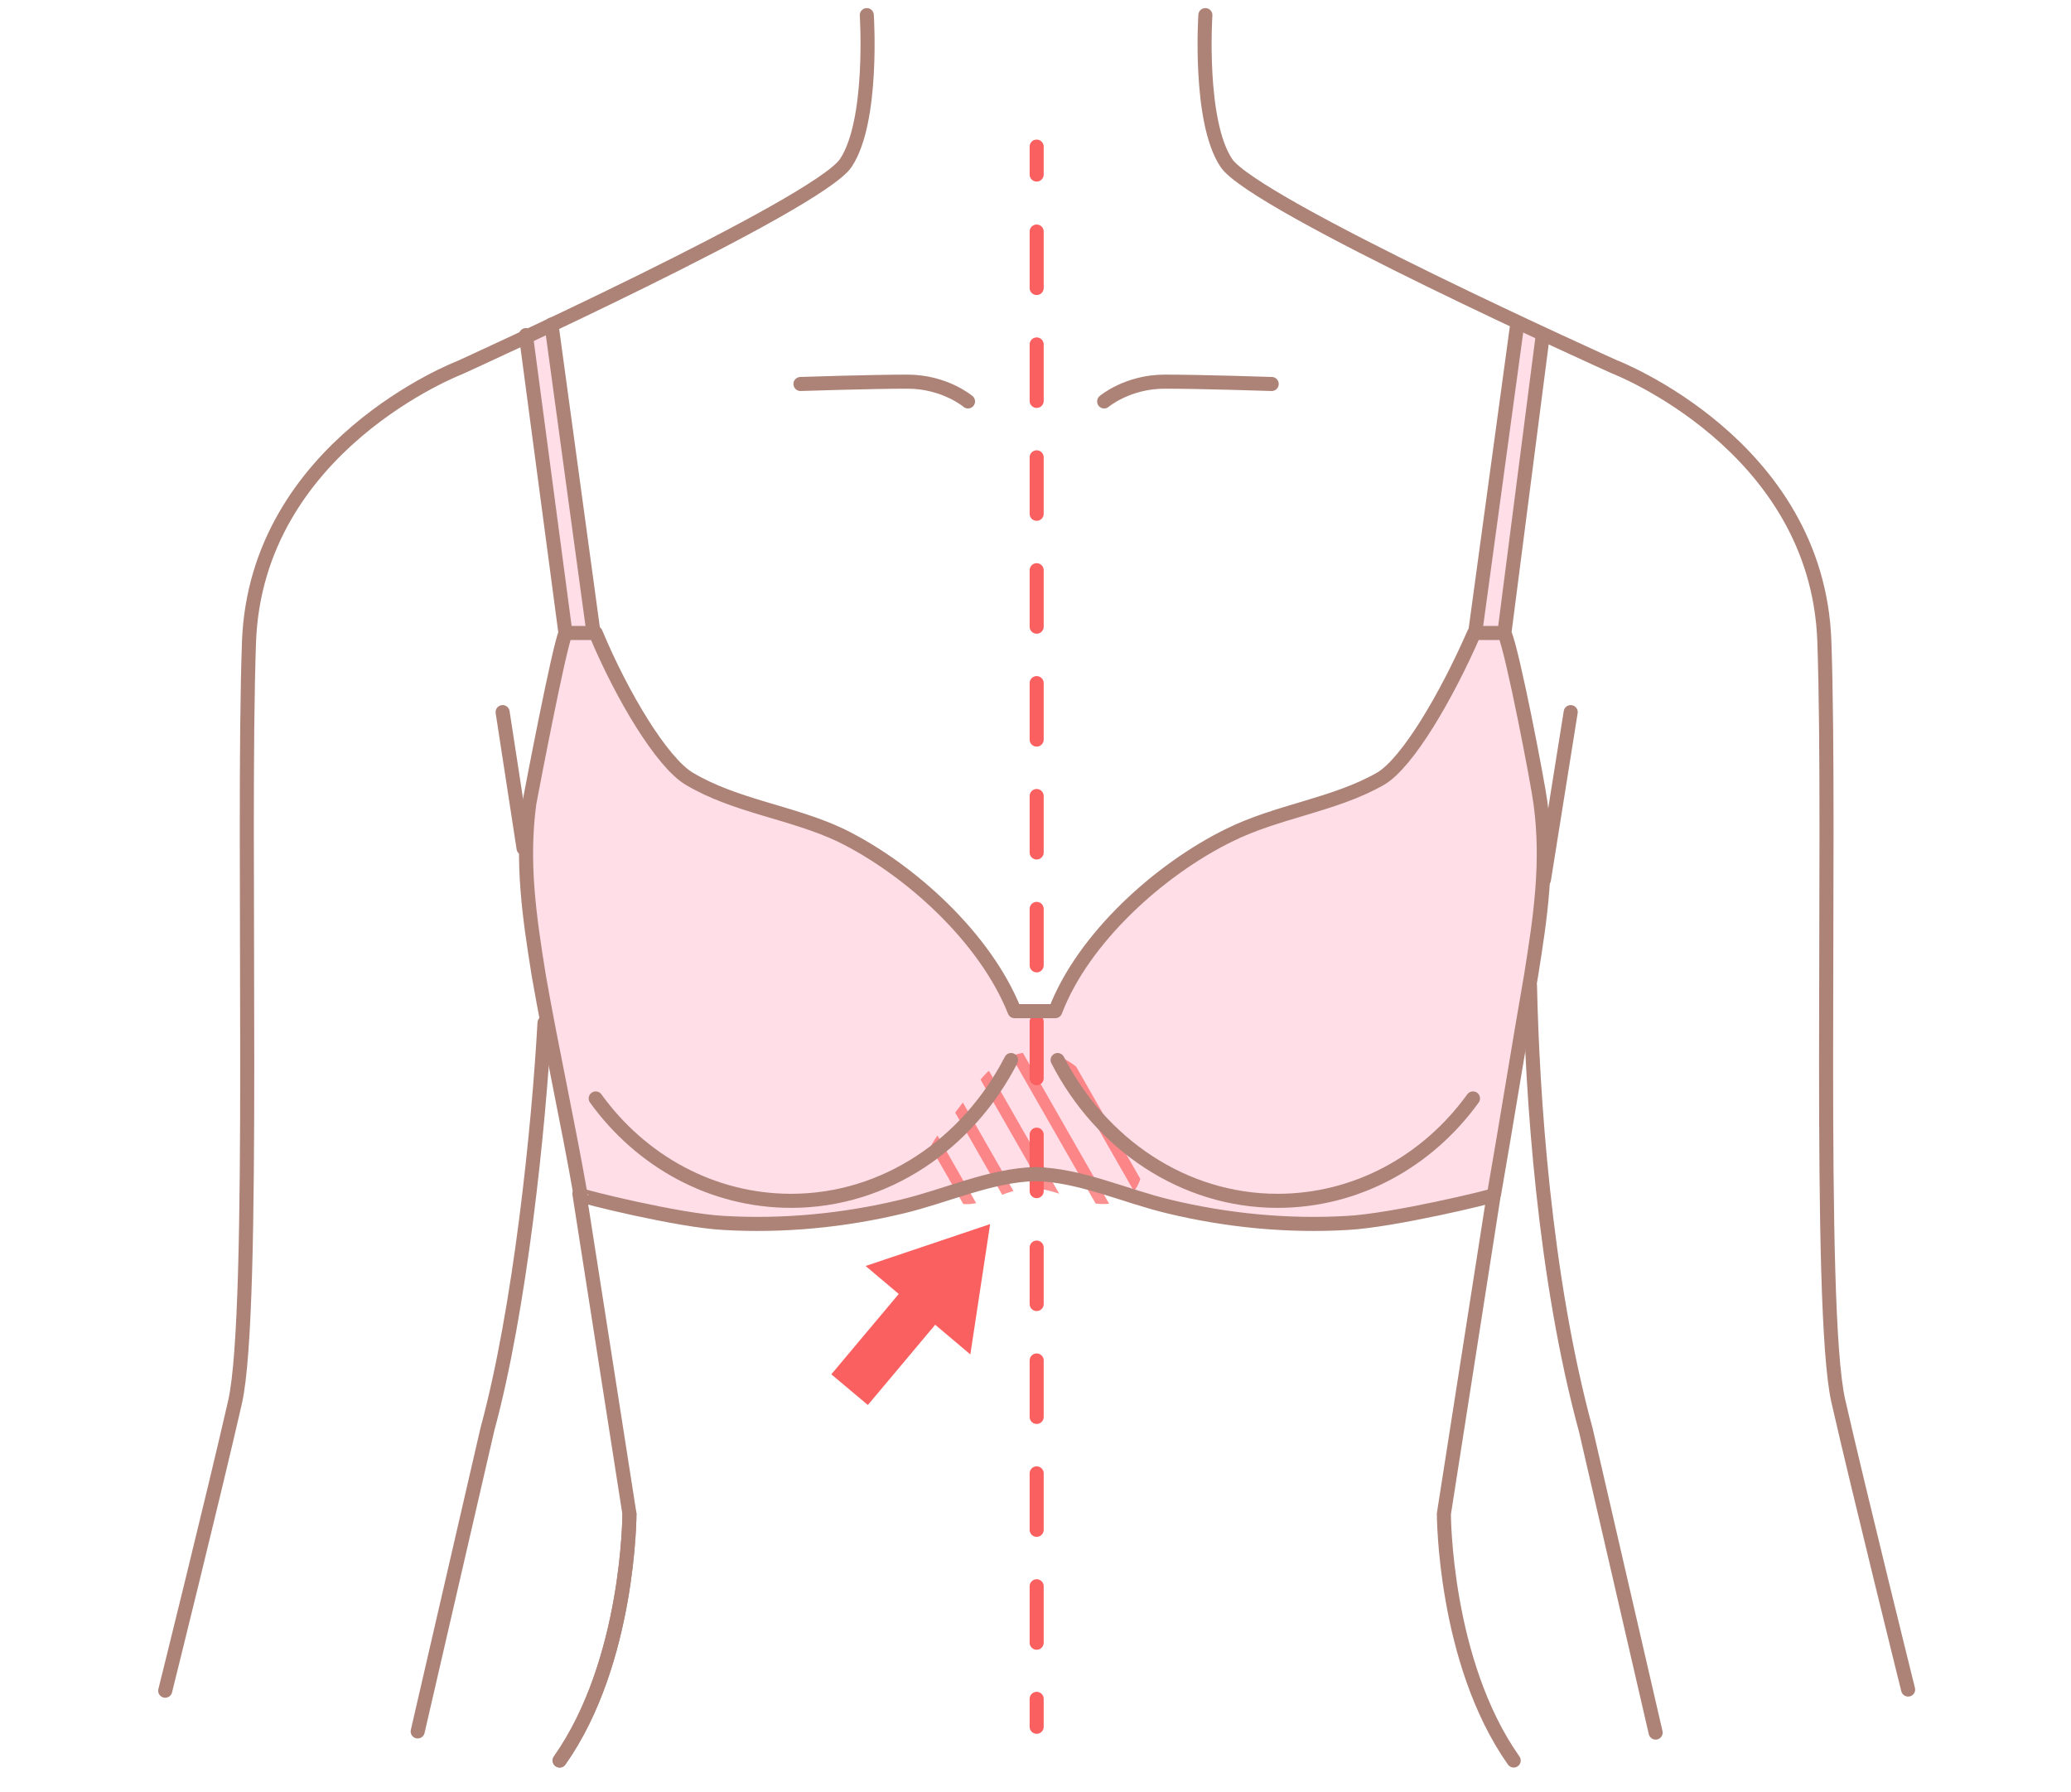 <svg xmlns="http://www.w3.org/2000/svg" xmlns:xlink="http://www.w3.org/1999/xlink" viewBox="0 0 178 154"><style>.st0{fill:#ffdee7}.st1{fill:#e2f3ff}.st2{fill:none;stroke:#ad8378;stroke-width:1.2}.st2,.st3,.st4{stroke-linecap:round;stroke-linejoin:round;stroke-miterlimit:10}.st3{stroke-width:1.2;fill:#fff;stroke:#ad8378}.st4{fill:none;stroke:#ceb5ae}.st5,.st6{fill:#ffdee7}.st5{stroke:#ad8378;stroke-width:1.2;stroke-linecap:round;stroke-linejoin:round;stroke-miterlimit:10}.st6{opacity:.7}.st7{fill:#fff}.st8{fill:#ffffe7}.st9{fill:#fff4e1}.st10{opacity:.7;fill:#e2f3ff}.st11{fill:#a4d8ff}.st12{fill:#ebf4ff}.st13{fill:#bfbdb6}.st14{fill:#fefef6}.st15{fill:#e7f4f6}.st16{fill:#e8e5ff}.st17{fill:#ffe5ff}.st18{fill:#f3f4ff}.st19{fill:#ffdff2}.st20{fill:#cdffe7}.st21{fill:#e9dff2}.st22{fill:#e9ffa8}.st23{fill:#e1fdff}.st24{fill:#ffffeb}.st25{fill:none;stroke:#ad8378;stroke-width:1.465;stroke-linecap:round;stroke-linejoin:round;stroke-miterlimit:10}.st26{fill:#ffebf2}.st27{stroke:#ad8378;stroke-width:1.014;stroke-linecap:round;stroke-linejoin:round;stroke-miterlimit:10}.st27,.st28{fill:none}.st29,.st30{fill:none;stroke:#ad8378;stroke-miterlimit:10}.st29{stroke-width:1.014}.st30{stroke-linecap:round;stroke-linejoin:round}.st31{fill:#fb6060}.st32{fill:none;stroke:#ad8378;stroke-linecap:round;stroke-linejoin:round;stroke-miterlimit:10}.st32,.st33{stroke-width:1.209}.st33,.st34,.st35,.st36{stroke-linecap:round;stroke-linejoin:round;stroke-miterlimit:10}.st33{fill:#fff;stroke:#fb6060}.st34,.st35{fill:none;stroke:#ad8378;stroke-width:1.21}.st35{fill:#fff;stroke:#fb6060}.st36{fill:#ffdee7;stroke:#ad8378;stroke-width:1.209}.st37{opacity:.6}.st38{clip-path:url(#SVGID_2_)}.st39{fill:none;stroke:#fb6060;stroke-miterlimit:10}.st40{clip-path:url(#SVGID_4_)}.st41{fill:none;stroke:#ad8378;stroke-width:1.268;stroke-linecap:round;stroke-linejoin:round;stroke-miterlimit:10}.st42{fill:#fff3f8}.st43,.st44,.st45{fill:none;stroke:#ad8378;stroke-width:1.268;stroke-miterlimit:10}.st44,.st45{stroke-width:1.116;stroke-linecap:round;stroke-linejoin:round}.st45{stroke-width:1.236}.st46{opacity:.7}.st47{clip-path:url(#SVGID_6_)}.st48{clip-path:url(#SVGID_8_)}.st49{stroke:#ad8378;stroke-width:1.116;stroke-miterlimit:10}.st49,.st50,.st51{fill:none}.st50,.st51,.st52{stroke-miterlimit:10}.st50,.st51,.st52{stroke:#fb6060;stroke-width:3.347;stroke-linecap:round;stroke-linejoin:round}.st51,.st52{stroke:#ad8378;stroke-width:1.278}.st52{fill:#fff}.st53{clip-path:url(#SVGID_10_)}.st54{clip-path:url(#SVGID_12_)}.st55{fill:none;stroke:#ad8378;stroke-linecap:round;stroke-linejoin:round;stroke-miterlimit:10}.st55,.st56{stroke-width:1.272}.st56,.st57,.st58{stroke:#ad8378;stroke-linecap:round;stroke-linejoin:round;stroke-miterlimit:10}.st56{fill:#fff}.st57,.st58{fill:none;stroke-width:1.251}.st58{fill:#fff}.st59{fill:#ad8378}.st60,.st61{fill:none;stroke:#ad8378;stroke-width:1.188;stroke-miterlimit:10}.st61{stroke-linejoin:round}.st61,.st62{stroke-linecap:round}.st62,.st63,.st64{fill:none;stroke:#ad8378;stroke-width:1.269;stroke-linejoin:round;stroke-miterlimit:10}.st64{stroke-width:1.274;stroke-linecap:round}.st65{fill:url(#SVGID_13_)}.st66{fill:url(#SVGID_14_)}.st67{fill:url(#SVGID_15_)}.st68{fill:url(#SVGID_16_)}.st69{fill:none;stroke-width:1.425;stroke-linecap:round;stroke-linejoin:round}.st69,.st70,.st71,.st72{stroke:#ad8378;stroke-miterlimit:10}.st70{stroke-width:1.416;fill:#ffdee7}.st71,.st72{fill:none}.st71{stroke-linejoin:round;stroke-width:1.425}.st72{stroke-width:1.472}.st72,.st73{stroke-linecap:round;stroke-linejoin:round}.st73,.st74{fill:none;stroke:#ad8378;stroke-width:.736;stroke-miterlimit:10}.st75{fill:#444}.st76{fill:#666}.st77,.st78{fill:none;stroke:#fb6060;stroke-width:.8;stroke-miterlimit:10}.st78{stroke:#231815;stroke-width:.4}.st79,.st80,.st81,.st82,.st83{fill:none;stroke:#ad8378;stroke-width:.736;stroke-linecap:round;stroke-linejoin:round}.st80{stroke-dasharray:5.642,2.821}.st81{stroke-dasharray:5.509,2.755}.st82{stroke-dasharray:5.489,2.745}.st83{stroke-dasharray:5.608,2.804}.st84,.st85{fill:none;stroke:#231815;stroke-width:.6;stroke-miterlimit:10}.st85{stroke:#444;stroke-width:.303}.st86{clip-path:url(#SVGID_18_)}.st87,.st88{stroke:#fb6060;stroke-width:1.209}.st87,.st88,.st89{fill:none;stroke-linecap:round;stroke-linejoin:round}.st88{stroke-dasharray:4.851,4.851}.st89{stroke:#ad8378;stroke-width:.736;stroke-miterlimit:10;stroke-dasharray:5.516,2.758}.st90{clip-path:url(#SVGID_20_)}.st91,.st92,.st93{fill:none;stroke:#fb6060;stroke-width:1.2;stroke-miterlimit:10}.st92,.st93{stroke:#ad8378;stroke-width:1.503;stroke-linejoin:round}.st93{stroke-linecap:round}.st94{clip-path:url(#SVGID_22_)}.st95{fill:none;stroke:#ad8378;stroke-width:1.188;stroke-linecap:round;stroke-linejoin:round;stroke-miterlimit:10}.st96{clip-path:url(#SVGID_24_)}.st97{clip-path:url(#SVGID_26_)}.st98{fill:none;stroke:#fff;stroke-width:1.091;stroke-linejoin:round;stroke-miterlimit:10}.st99{clip-path:url(#SVGID_28_)}.st100{fill:none;stroke:#fff;stroke-width:1.2;stroke-miterlimit:10}.st101{clip-path:url(#SVGID_30_)}.st102,.st103,.st104{fill:none;stroke:#fff;stroke-width:2;stroke-miterlimit:10}.st103{stroke-dasharray:2.928,2.928}.st104{stroke-dasharray:2.822,2.822}.st105{stroke:#fb6060;stroke-width:8.701}.st105,.st106,.st107,.st108{fill:none;stroke-miterlimit:10}.st106{stroke:#ad8378;stroke-linecap:round;stroke-linejoin:round}.st106,.st107{stroke-width:.926}.st107,.st108{stroke-linecap:round;stroke-linejoin:round}.st107,.st108{stroke:#ceb5ae}.st108{stroke-width:1.395}.st109{opacity:.5;fill:#e2f3ff}.st110{fill:#fff}.st110,.st111{stroke-linecap:round;stroke:#ad8378;stroke-width:1.2;stroke-miterlimit:10}.st111,.st112{fill:#ffdee7}.st112,.st113,.st114,.st115,.st116{stroke:#ad8378;stroke-width:1.2;stroke-miterlimit:10}.st113{fill:#fff}.st114{fill:none}.st115,.st116{fill:#ffffe7}.st116{stroke-linecap:round;stroke-linejoin:round}.st117,.st118{fill:none;stroke:#fb6060;stroke-width:3.648;stroke-miterlimit:10}.st118{fill:#f3f4ff;stroke:#ad8378;stroke-width:1.2}.st118,.st119,.st120,.st121{stroke-linecap:round;stroke-linejoin:round}.st119{stroke:#ad8378;stroke-width:1.2;stroke-miterlimit:10;fill:#ffffeb}.st120,.st121{fill:none}.st120{stroke:#ad8378;stroke-miterlimit:10;stroke-width:2}.st121{stroke-width:1.618}.st121,.st122,.st123{stroke:#ad8378;stroke-miterlimit:10}.st122{stroke-width:1.095;stroke-linecap:round;stroke-linejoin:round;fill:none}.st123{fill:#d8cff2}.st123,.st124,.st125{stroke-width:1.095;stroke-linecap:round;stroke-linejoin:round}.st124{stroke:#ad8378;stroke-miterlimit:10;fill:#ffdeff}.st125{fill:#fffff7}.st125,.st126,.st127{stroke:#ad8378;stroke-miterlimit:10}.st126,.st127,.st128{stroke-linecap:round;stroke-linejoin:round}.st126{stroke-width:1.2;fill:#ffebf2}.st127,.st128{fill:none}.st127{stroke-width:1.4}.st128{stroke-miterlimit:10}.st128,.st129,.st130{stroke:#ad8378;stroke-width:1.235}.st129,.st130,.st131,.st132{stroke-miterlimit:10}.st129{stroke-linecap:round;stroke-linejoin:round;fill:#e9dff2}.st130,.st131{fill:none}.st131{stroke:#fb6060;stroke-width:2.095}.st132{fill:#fff4e1;stroke:#ad8378;stroke-width:1.4;stroke-linecap:round;stroke-linejoin:round}.st133,.st134{fill:none;stroke:#fb6060;stroke-miterlimit:10}.st135,.st136{fill:none}.st135,.st136,.st137{stroke-miterlimit:10}.st133{stroke-linecap:round;stroke-linejoin:round;stroke-dasharray:4,2;stroke-width:.698}.st134{stroke-width:2.371}.st135{stroke-width:1.6}.st135,.st136,.st137{stroke:#ad8378;stroke-linecap:round;stroke-linejoin:round}.st136{stroke-width:.79}.st137{fill:#fff;stroke-width:1.156}.st138{stroke-width:1.504}.st138,.st139,.st140,.st141{fill:none;stroke:#231815;stroke-miterlimit:10}.st139{stroke-width:.917}.st140{stroke-width:.92}.st141{stroke-width:1.509}.st142{stroke-width:.637}.st142,.st143,.st144,.st145,.st146,.st147{fill:none;stroke:#000;stroke-miterlimit:10}.st143{stroke-width:.621}.st144{stroke-width:2.424}.st145{stroke-width:.851}.st146{stroke-width:1.2}.st147{stroke-width:1.774}.st148{stroke-width:1.8}.st148,.st149{fill:none;stroke:#000;stroke-miterlimit:10}.st150{fill:#231815}.st151{stroke:#000;stroke-width:.913}.st151,.st152,.st153{fill:none;stroke-miterlimit:10}.st152{stroke-width:1.192;stroke:#000}.st153{stroke:#231815}.st154{clip-path:url(#SVGID_32_)}.st155{clip-path:url(#SVGID_34_)}.st156,.st157{stroke-linejoin:round}.st156{stroke:#ad8378;stroke-linecap:round;stroke-miterlimit:10;fill:#f3f4ff;stroke-width:1.095}.st157{fill:#fff;stroke-width:1.4}.st157,.st158,.st159,.st160,.st161{stroke:#ad8378;stroke-linecap:round;stroke-miterlimit:10}.st158{stroke-width:1.41;stroke-linejoin:round;fill:#ffffeb}.st159,.st160,.st161{fill:none}.st159{stroke-linejoin:round;stroke-width:1.438}.st160{stroke-width:1.2}.st161{stroke-width:1.438;stroke-linejoin:round}</style><g id="line"><path class="st0" d="M126.8 54.3l3.6-26.4 2.2.9-3.3 25.6m3.1 14.6c-.2-1.6-2.4-13.1-3.1-14.6h-2.6c-2.4 5.5-5.7 11.1-8 12.5-4 2.3-8.9 2.8-13.1 4.9-5.9 2.9-12.5 8.8-14.9 15.1h-3.5c-2.5-6.3-9-12.2-14.9-15.1-4.2-2-9.1-2.5-13.1-4.9-2.3-1.4-5.7-7-8-12.5h-2.6c-.6 1.5-2.8 13-3.1 14.6-.7 5.1 0 9.8.8 14.8 1.1 6.3 2.1 12.6 3.2 18.9 0 .1 8.7 2.2 12.6 2.4 5.1.3 10.3-.2 15.3-1.4 3.8-.9 7.6-2.7 11.5-2.8 3.9.1 7.7 1.9 11.5 2.8 5 1.2 10.2 1.7 15.3 1.4 3.9-.2 12.6-2.3 12.6-2.4 1.1-6.3 2.1-12.6 3.2-18.9.9-5 1.6-9.7.9-14.8zM48.6 54.4l-3.4-25.6 2.2-.9L51 54.3"/><path class="st32" d="M74.5 1.3s.6 9.1-1.8 12.7-33.2 17.6-33.2 17.6S22 38.3 21.4 55.2s.6 57.4-1.2 65.3-6 24.8-6 24.8m39.9-15.2s0 12.7-6 21.2m-1.3-63.4c-.5 9.1-2.1 24.6-4.9 34.9l-6 26"/><path class="st32" d="M49.8 102.6l4.3 27.5s0 12.7-6 21.2m-4.9-90.1L45 72.9m58.6-71.6s-.6 9.1 1.8 12.7 33.3 17.5 33.3 17.5 17.5 6.7 18.1 23.6-.6 57.4 1.2 65.3 6 24.8 6 24.8m-32.5-60.5c.2 9.2 1.2 25 4.8 38.2l6 26m-13.9-46.3l-4.3 27.5s0 12.7 6 21.2m4.9-90.1l-2.3 14.4"/><g class="st46"><defs><path id="SVGID_17_" class="st46" d="M93.8 93c-2.7-3.5-7-3.5-9.7 0l-3.3 4.3c-1.4 1.7-1.9 3.9.1 5.4 2.5 1.9 4.6-.2 7-.5 2.2-.3 3.5.7 5.5 1.1 4.7 1.1 5.9-3.2 3.7-6L93.8 93z"/></defs><clipPath id="SVGID_2_"><use xlink:href="#SVGID_17_" overflow="visible"/></clipPath><g class="st38"><path class="st39" d="M76.2 84.3l14.3 25M80 84.3l14.3 25m-25.8-25l14.4 25m-10.5-25l14.3 25m-2.9-25l14.3 25m-10.4-25l14.3 25m-10.5-25l14.3 25m-10.5-25l14.4 25m-10.5-25l14.3 25m-10.5-25l14.3 25m-10.5-25l14.4 25m-10.5-25l14.3 25"/></g></g><path class="st32" d="M94.9 34.5s2-1.7 5.2-1.7 9.2.2 9.2.2m-26.1 1.5s-2-1.7-5.2-1.7-9.2.2-9.2.2"/><path class="st87" d="M89.1 12.6V15"/><path class="st88" d="M89.1 19.9v123.7"/><path class="st87" d="M89.1 146v2.4"/><path class="st32" d="M126.8 54.3l3.6-26.4m-1.1 26.5l3.3-25.6m-.2 40.2c-.2-1.6-2.4-13.1-3.1-14.6h-2.6c-2.4 5.5-5.7 11.1-8 12.5-4 2.3-8.9 2.8-13.1 4.9-5.9 2.9-12.5 8.8-14.9 15.1h-3.5c-2.5-6.3-9-12.2-14.9-15.1-4.2-2-9.1-2.5-13.1-4.9-2.3-1.4-5.7-7-8-12.5h-2.6c-.6 1.5-2.8 13-3.1 14.6-.7 5.1 0 9.8.8 14.8 1.1 6.3 2.5 12.6 3.6 18.9 0 .1 8.4 2.2 12.3 2.4 5.1.3 10.3-.2 15.3-1.4 3.8-.9 7.6-2.7 11.5-2.8 3.9.1 7.7 1.9 11.5 2.8 5 1.2 10.2 1.7 15.3 1.4 3.9-.2 12.6-2.3 12.6-2.4 1.1-6.3 2.1-12.6 3.2-18.9.8-5 1.5-9.7.8-14.8z"/><path class="st32" d="M90.9 91.1c3.7 7.2 10.8 12.1 18.9 12.1 6.8 0 12.9-3.4 16.8-8.8"/><g><path class="st32" d="M51 54.3l-3.6-26.4m1.2 26.5l-3.4-25.6m41.7 62.3c-3.7 7.2-10.8 12.1-18.9 12.1-6.8 0-12.9-3.4-16.8-8.8"/></g><path transform="rotate(40.002 76.196 115.717)" class="st31" d="M74.1 110.8h4.1v9.8h-4.1z"/><path class="st31" d="M85.1 105.2l-10.7 3.6 9 7.6z"/></g></svg>